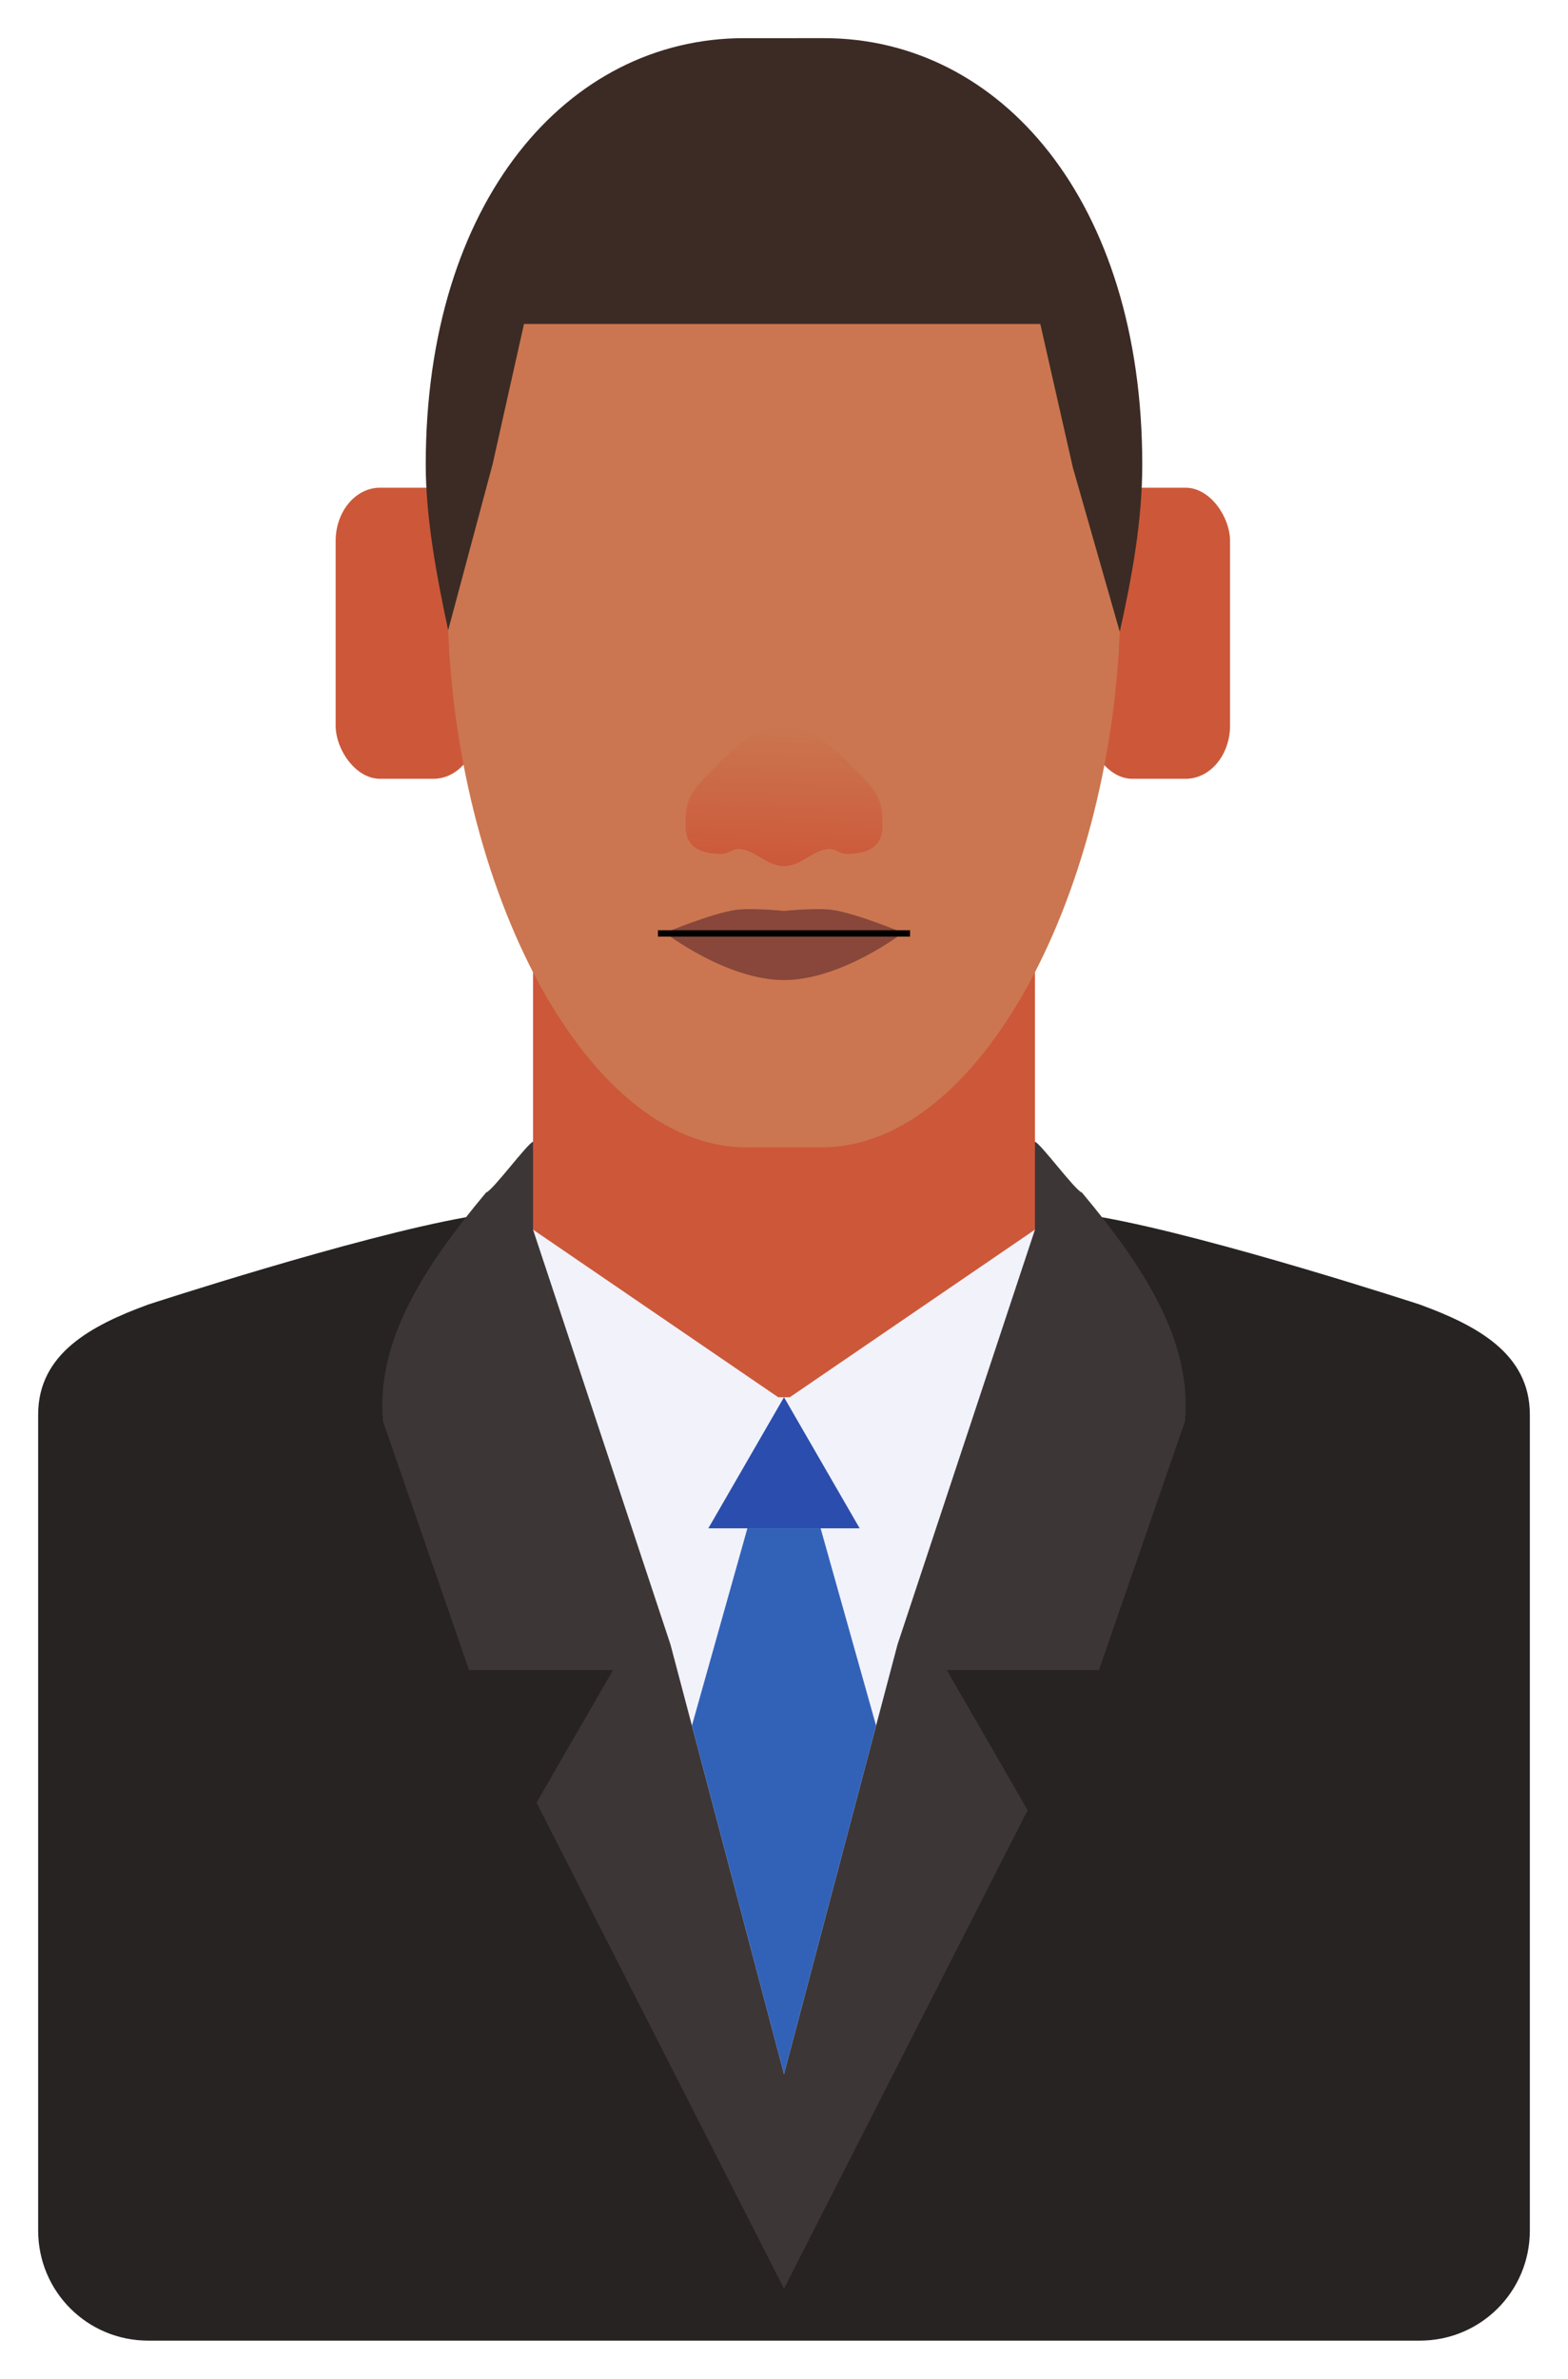 <?xml version="1.0"?>
<svg xmlns="http://www.w3.org/2000/svg" xmlns:xlink="http://www.w3.org/1999/xlink" height="934.918" width="616.428" viewBox="0 0 616.428 934.918">
  <defs>
    <linearGradient id="a">
      <stop offset="0" stop-color="#cc5839"/>
      <stop offset="1" stop-color="#cb7650"/>
    </linearGradient>
    <linearGradient y2="351.316" x2="-110.917" y1="444.25" x1="-114.128" gradientTransform="matrix(.514 0 0 .594 445.476 150.24)" gradientUnits="userSpaceOnUse" id="b" xlink:href="#a"/>
  </defs>
  <g transform="translate(-77.564 -73.518)">
    <path d="M135.837 586.227s81.291-26.572 124.97-34.317c82.035-14.546 167.908-14.546 249.941 0 43.68 7.745 124.97 34.317 124.97 34.317 22.513 8.243 43.274 19.3 43.274 43.273v320.663c0 23.973-19.3 43.273-43.273 43.273H135.837c-23.973 0-43.273-19.3-43.273-43.273V629.5c0-23.973 20.762-35.03 43.273-43.273z" fill="#272323"/>
    <g transform="matrix(.477 0 0 .572 1065.39 145.362)" fill="#cc5839">
      <rect ry="36.571" y="209.505" x="-1794.286" height="200" width="117.143"/>
      <rect width="117.143" height="200" x="-1174.286" y="209.505" ry="36.571"/>
    </g>
    <path d="M339.258 531.057c-26.37 1.695-31.735-13.37-52.143-8.786-2.085.468-15.905 19.251-18.444 19.926-24.997 29.85-43.373 58.898-40.51 89.997l33.81 97.73h56.586l-16.521 28.615-13.543 23.457 97.285 191.01 95.783-188.062-15.244-26.405-16.521-28.615h59.788l33.812-97.73c2.863-31.1-15.514-60.147-40.51-89.997-2.54-.675-16.36-19.458-18.446-19.926-20.407-4.583-25.772 10.48-52.143 8.786h-46.52z" fill="#3d3636"/>
    <path d="M385.778 888.642l-44.627-168.784-54.035-163.064 98.662-5.72 98.662 5.72-54.035 163.064z" fill="#f1f2fa"/>
    <path d="M371.387 674.182l-21.809 77.55 36.2 136.91 36.2-136.909-21.81-77.551z" fill="#3262b8" fill-rule="evenodd"/>
    <path d="M385.778 622.661l14.873 25.76 14.873 25.761h-59.491l14.872-25.76z" fill="#2b4dad"/>
    <path d="M287.116 419.617v137.177l44.12 30.152 52.261 35.715h4.563l52.26-35.715 44.12-30.152V419.617H287.116z" fill="#cc5839"/>
    <path d="M371.007 133.191h29.542c65.091 0 117.494 66.783 117.494 175.161S465.64 524.447 400.549 524.447h-29.542c-65.091 0-117.493-107.717-117.493-216.095s52.402-175.16 117.493-175.16z" fill="#cb7650"/>
    <path d="M370.05 88.518c-69.315 0-125.116 63.913-125.116 167.634 0 21.348 4.464 44.643 8.823 65.043l17.459-65.208 12.34-55.142h202.983l12.802 56.444 18.434 64.533c4.722-21.187 8.847-43.412 8.847-65.67 0-103.72-55.801-167.634-125.115-167.634z" fill="#3b2b24"/>
    <path d="M339.016 440.12s18.078-7.558 27.67-8.976c6.297-.932 19.092.383 19.092.383s12.795-1.315 19.092-.383c9.592 1.418 27.67 8.977 27.67 8.977s-24.148 18.582-46.762 18.582-46.762-18.582-46.762-18.582z" fill="#88473a" fill-rule="evenodd"/>
    <path d="M336.235 440.374h99.086" fill="none" stroke="#000" stroke-width="2.502"/>
    <path d="M385.778 358.771c-12.543 0-23.935 12.955-31.177 20.463-7.242 7.509-7.496 11.366-7.496 19.154 0 8.304 6.25 10.75 14.016 10.75 2.528 0 4.537-2.063 6.937-1.956 6.315.282 10.924 6.752 17.72 6.752 6.796 0 11.406-6.47 17.722-6.752 2.4-.107 4.409 1.956 6.937 1.956 7.765 0 14.015-2.446 14.015-10.75 0-7.788-.255-11.645-7.497-19.154-7.242-7.508-18.634-20.463-31.177-20.463z" fill="url(#b)"/>
  </g>
</svg>
